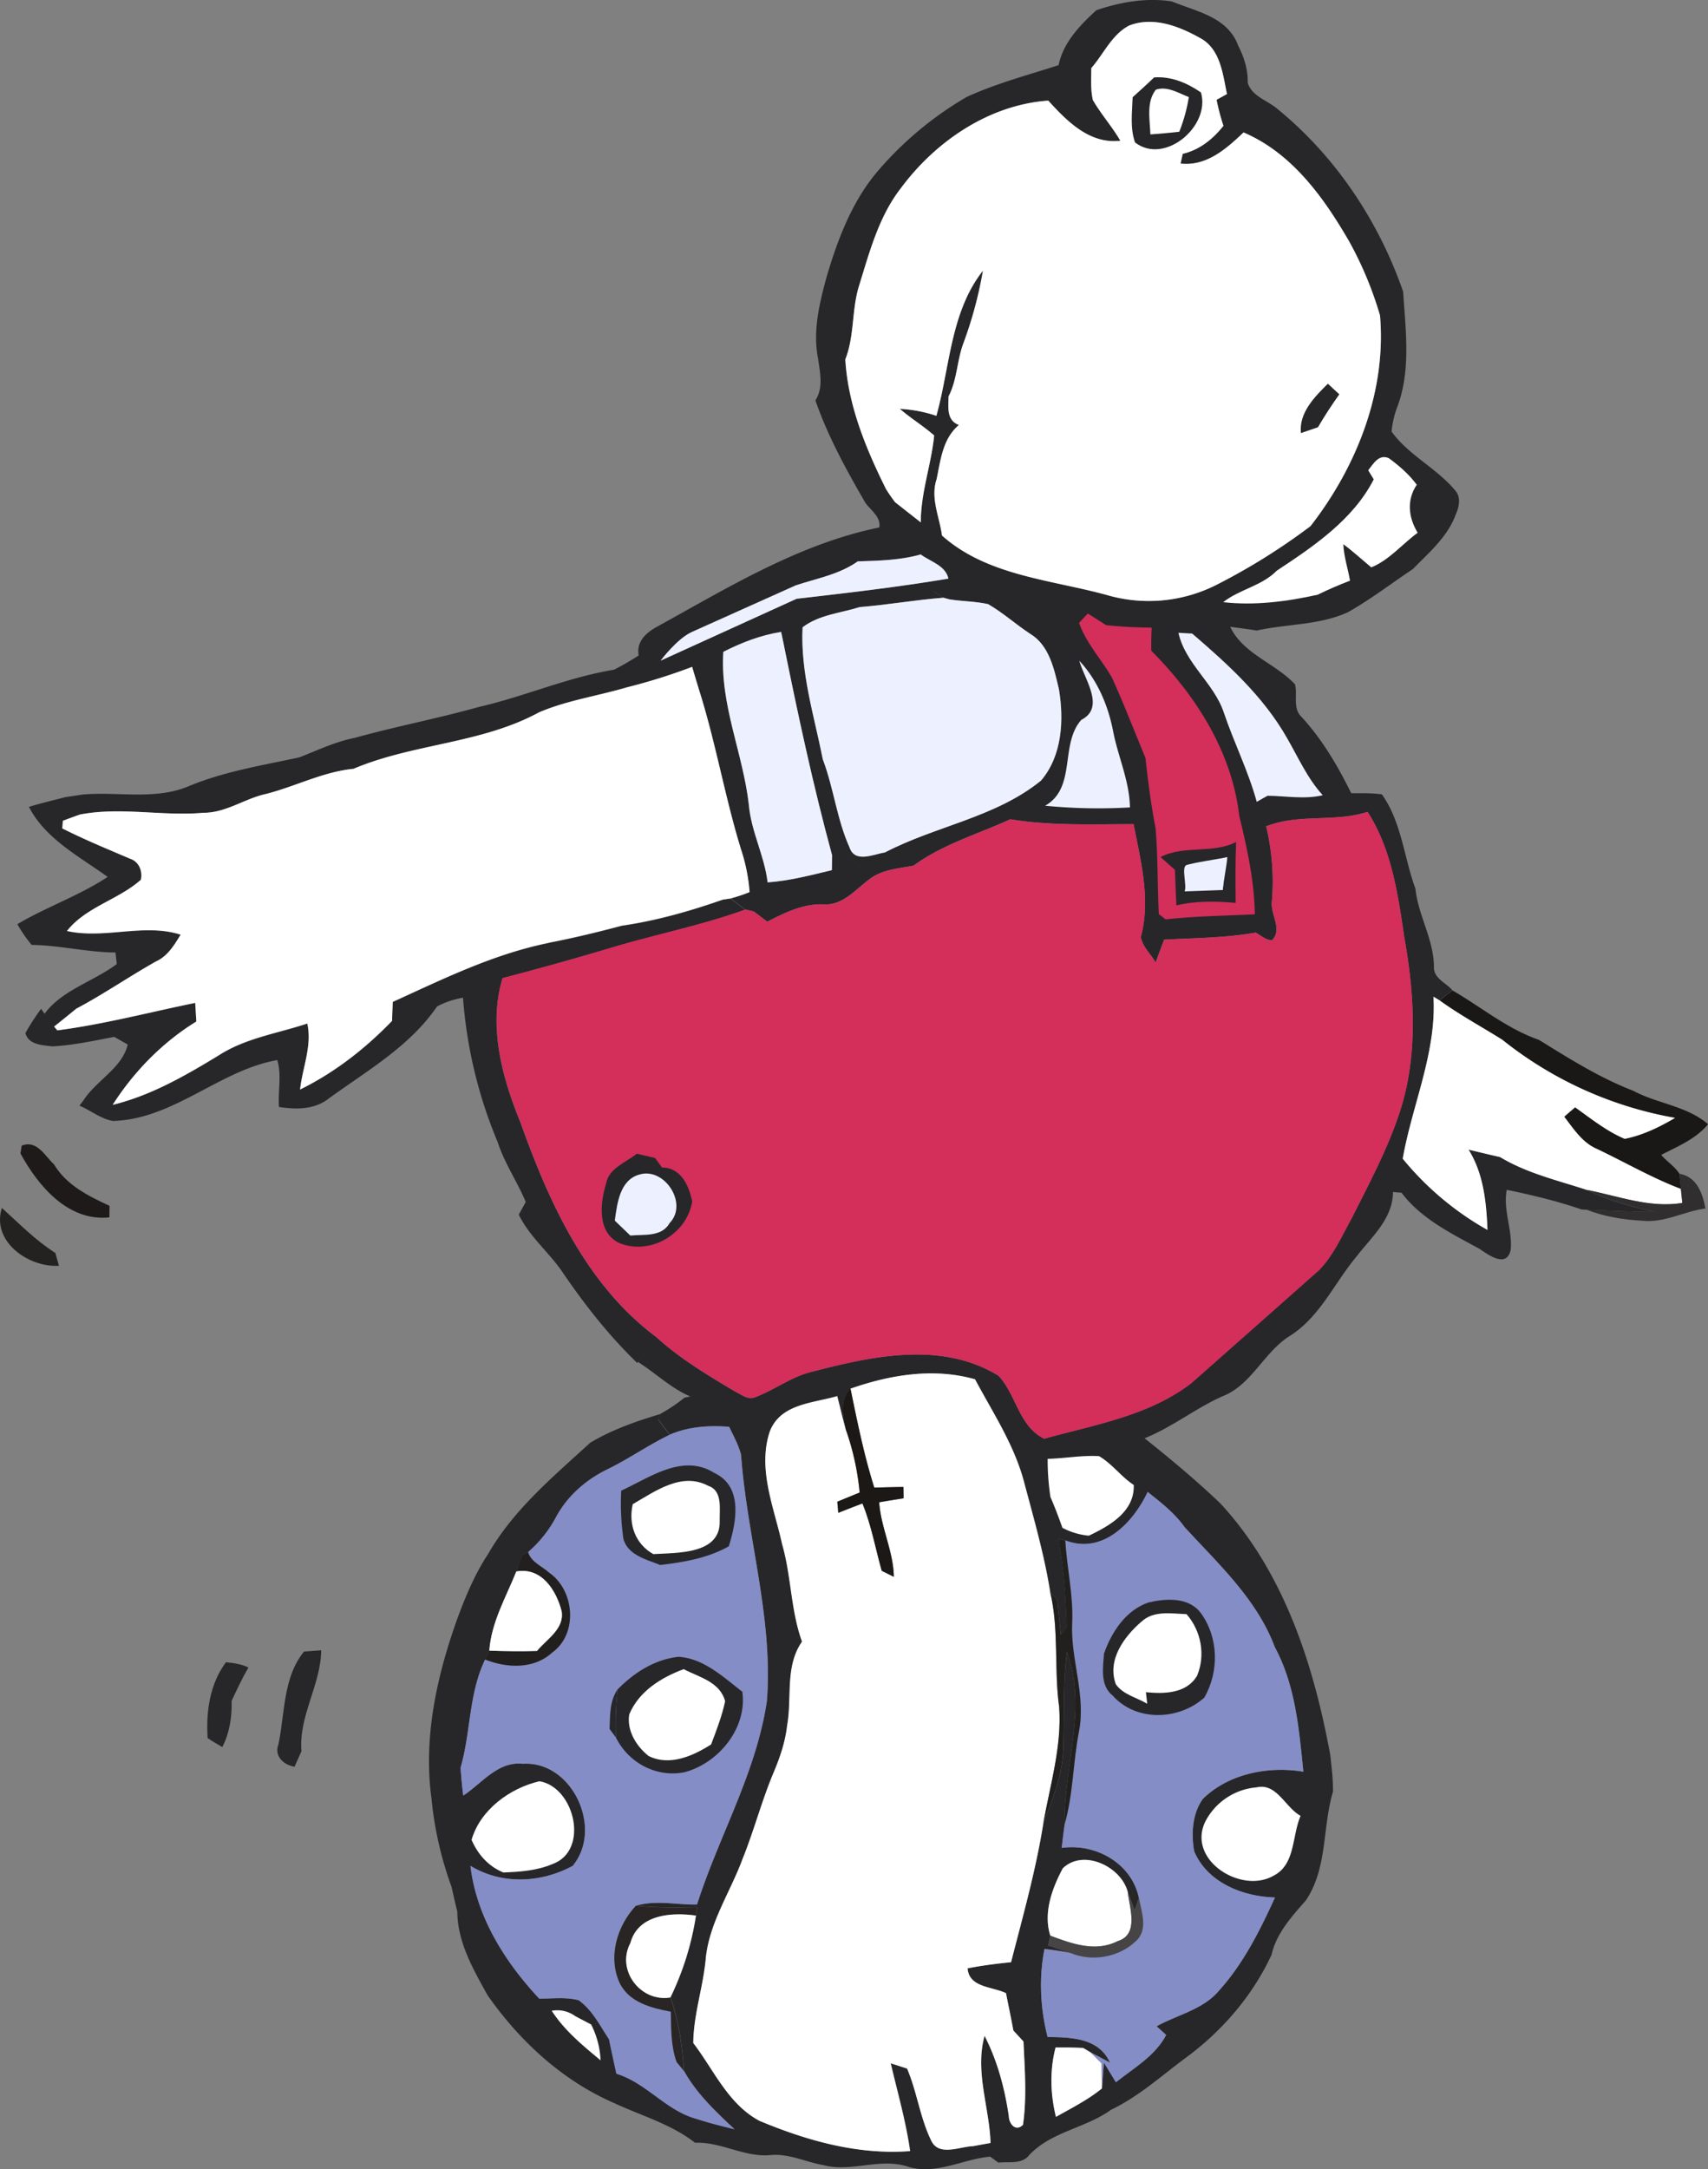 <svg id="Calque_1" data-name="Calque 1" xmlns="http://www.w3.org/2000/svg" viewBox="0 0 1181.98 1500.3"><rect x="0" y="0" width="1181.98" height="1500.3" fill="#808080" stroke="none"/><defs><style>.cls-1{fill:#27272a;}.cls-2{fill:#fff;}.cls-3{fill:#edf1ff;}.cls-4{fill:#d42e5b;}.cls-5{fill:#eaeaed;}.cls-6{fill:#1a1816;}.cls-7{fill:#1e1a19;}.cls-8{fill:#302e2e;}.cls-9{fill:#242221;}.cls-10{fill:#1b1816;}.cls-11{fill:#848dc5;}.cls-12{fill:#22201e;}.cls-13{fill:#464445;}.cls-14{fill:#282524;}</style></defs><path class="cls-1" d="M1098.18,823c-20.38-6.67-41.63-11.58-60.13-22.76-7.32-1.61-14.53-3.41-21.78-5.11,10.38,16.66,12.29,36.32,13.08,55.53a206.53,206.53,0,0,1-58.65-49.28C977.32,764,994.19,728,992,689.35l4.13,2.5c2.24-1.76,6.75-5.21,9-6.91-4.34-5.17-13-8.21-12.8-15.92,0-19.17-10.9-35.66-12.82-54.41-8-21.7-9.49-45.82-23.19-65.19-7.08-1-14.22-.78-21.22-.78-9.28-18.84-20-37.08-34.28-52.67-6.5-6-2.71-15.16-4.63-22.66-13.7-14.65-35.95-21-44.87-39.78,6.09.79,12.22,1.58,18.35,2.58,20.89-4.66,43.21-3.61,63-12.61,15.74-8.84,30.08-19.92,45.08-29.92,11.11-11.41,24-22.2,29.61-37.61,2.33-5.08,3.76-11.67,0-16.38C994.43,323.89,974.94,315,963,298.52a65.11,65.11,0,0,1,3.84-16.75c9.74-25.49,5.86-53.52,4.15-80.1C954,152.73,924.21,108.14,884,75.33c-6.84-5.92-17.75-8.67-20.54-18.12l0,0c.19-9-2.47-17.59-6.55-25.5-7.21-20-28.74-23.62-46-30.74-17.66-2.73-35.74.47-52.32,6.14l.1,0c-11.29,10.21-23,22.49-26.11,37.95-21.33,6.88-43.16,12.63-63.61,22a239.81,239.81,0,0,0-61.82,51.62c-17.58,20.78-27.38,46.7-35,72.44-5,18.33-9.79,37.57-6.07,56.62,1.33,9.74,3.91,20.2-1.79,29.2,8.69,25.05,21.48,48.21,34.67,71l0,0c3.79,5.12,10.75,9.59,9.53,16.87-55.67,11.37-104.56,41.57-153.67,68.57-7.71,4.25-14.59,10.29-12.83,20-5.54,3.53-11.25,6.83-17.08,9.83-31.74,5.17-61.36,18.25-92.56,25.53v-.06c-28.74,8.12-58.15,13.67-86.9,21.67C231.91,513,219.67,519,207,523.87c-26.12,5.62-52.86,9.87-77.61,20.41-23.3,9.16-48.74,3-73,5.33v.06c-2.89.42-8.54,1.29-11.36,1.7-8.34,2.18-16.75,4.21-25,6.68,11.2,22,35,34.44,54.48,48.44-19.62,13-42.24,20.7-62.48,32.7a92.76,92.76,0,0,0,9.89,14.34c19.48.25,38.51,5.17,58,5.25.21,2,.68,6,.89,8-16,12-38.2,18.16-49.94,34.37l0,0-2.42-3.38a153.76,153.76,0,0,0-10.87,16.75c2.16,8.21,11.83,8.33,18.7,9.21,14.37-.79,28.58-3.88,42.75-6.58l9.36,5.28C84.62,738.62,66.7,747.25,57.79,761c-.7,1-2.13,2.8-2.83,3.71,7.75,3.25,14.7,9.13,23.15,10.59,42-1.12,73.61-35,113.77-42.12,3.17,10.45.37,21.62,1.17,32.45,11.79,1.8,24.45,1.95,34.37-5.79,26.48-19.28,56.05-36,75-63.69a57.7,57.7,0,0,1,18-6.08,317.89,317.89,0,0,0,24,99.88c0-1.23,0-3.18,0-5v5c4.7,14.59,13.54,27.29,19.41,41.37-1.2,2.21-3.62,6.59-4.82,8.75,7.59,15.74,21.71,26.64,31.13,41.1,15.09,22,31.63,43,50.87,61.53l2.36-3.45c3.33-5.08,6.63-10.08,10-15.08-48-36.1-73.65-93-93.31-148.1v0h0v0h0c-12.7-31-22.27-66.55-12.28-99.48q36.57-9.56,72.86-20.29c.37-2,1.16-5.83,1.58-7.83h0c-.42,1.95-1.21,5.83-1.58,7.83,31.46-9.63,64-15.88,95-27.07-2.55-1.93-7.62-5.8-10.17-7.72-1.29.17-3.88.59-5.21.75h0c-22.74,8-46,14.63-69.89,18.09-16.29,4.32-32.66,8.33-49.2,11.53l-3.66.83h0c-37.26,7.92-71.37,24.7-105.73,40.37-.2,4.36-.38,8.74-.49,13.12-18.51,19.15-39.71,35.69-63.66,47.48,1.67-15.24,8.38-30.2,5-45.65-20.57,6.89-42.61,10-61.2,22C128.35,744,104.57,757.71,78,764.2c14.71-23,34.53-43.27,57.87-57.61-.18-3.25-.58-9.72-.76-12.91-31.78,6.46-63.23,14.79-95.43,19-.54-.62-1.62-1.9-2.17-2.59,5.17-4.07,10.24-8.2,15.36-12.36,18.87-10,36.54-22.24,55.2-32.7,8-3.62,12.54-11.34,17-18.5-25.42-8.12-52.54,3.25-78.69-2.54,13.24-16.75,35.57-21.59,51.11-35.43,1.33-5.93-1.3-12.55-7.38-14.55-15.75-6.72-31.62-13.27-47-21,.13-1.26.3-3.93.39-5.26q6-2.25,12-4.38v0c28.23-5.38,56.85,1.33,85.23-1.17,15.53.12,28.45-9.71,43.23-13,20.41-5.16,39.48-15.33,60.69-17.42,41.32-17.47,88.48-17.34,128.27-39,19.46-8.34,40.66-11.34,60.9-17.34A397.65,397.65,0,0,0,479,461.23c1.55,5.25,3.17,10.54,4.75,15.84,2.13.54,6.47,1.58,8.59,2.12.56-3.66,1.06-7.38,1.77-11.05-.71,3.67-1.21,7.39-1.77,11.05h0c-2.12-.54-6.46-1.58-8.59-2.13,11.51,36.25,17.85,73.81,29,110.19a123.27,123.27,0,0,1,6,29.74,107.84,107.84,0,0,1-13.21,4.32L515.63,629l6,1.38c3.09,2.32,6.17,4.69,9.34,7.08,12-6.17,24.74-12.46,38.65-12,13.29,1.08,22.12-10,31.75-17.12,8.7-7,20.28-7.63,30.82-9.63,20.2-14.82,44.41-21.74,66.95-32.08C727.26,571.24,756,570,784.45,570c5,25.53,12,52.28,5,78.07,1.29,6.83,6.82,11.7,10.29,17.58,1.87-5.29,3.87-10.54,5.87-15.75C826.77,648.72,848,648.72,869,645c3.53,2,6.83,5.12,11.2,5.32,7.71-7.66-1.45-18.11,0-27.36a163.36,163.36,0,0,0-4-51.44c22.54-8.92,47.28-2.63,70.19-10,16.54,25.66,21,56.78,25.33,86.43,6.91,38.22,9.46,78.5-1.54,116.22-8.25,27.33-21.8,52.58-34.57,77.94-6.91,12.42-12.72,25.84-22.72,36.21L824.4,956.62c-29.46,22.66-66.94,28.73-101.81,38.44-17.65-8.76-19.16-30.19-31.65-43.6h0C651.1,927.21,603.19,938,561,949c-13.83,3.46-25.28,12.49-38.53,17.41-4.66,2-9-1.67-13-3.54-19.58-11.58-39.28-23.33-56.07-38.79-3.42,5-6.71,10-10,15.09l-1.82,2.88c12.2,7.67,22.66,18.09,36.11,23.79l-4,.84a110.83,110.83,0,0,1-16.8,11.24c-.33.91-1,2.79-1.33,3.71,2.55,3.54,5.21,7,8,10.59,13-5.6,27.12-6.5,41.07-5.42,3,6.36,6.54,12.58,8.25,19.49,4.12,56.86,22.28,112.56,17.88,170-7.3,49.66-33.3,93.6-48.37,140.89-14.05.25-28.49-3.29-42.21.83,14.09,1.5,28.25,1.33,42.42,1-.25,1.45-.72,4.37-.92,5.83a198.46,198.46,0,0,1-17.66,56.61c5.7,16.37,8.2,33.49,9.28,50.74,8.72,15.79,22,28.2,35,40.42-8.83-2.19-17.61-4.35-26.24-7.19-21.13-5.65-34.62-24.85-55.49-31.22-1.71-8-3.49-15.84-5.08-23.84-6.31-9.45-11.51-20.2-21-26.94-8.92-2.43-18.3-1-27.37-1.18-23.79-25.49-43.37-56.53-47.54-91.77,21.78,13.21,48.78,11.91,70.78,0,21.41-26-.46-72.85-34.59-70.6-17.18-1.91-28.27,13.55-41.18,22-.79-6.45-1.43-12.87-1.84-19.24,7.13-24.7,5.63-51.4,17-74.85.75-1.54,2.17-4.63,2.93-6.13,1.41-19.71,11.53-36.87,18.7-54.78,1.33-3.77,2.61-7.51,3.9-11.24,1.08-.55,3.13-1.55,4.1-2.07a84.8,84.8,0,0,0,19.42-24.33c7.83-14.63,20.77-25.84,35.57-33s28.25-16.75,43.08-23.87c-2.81-3.58-5.47-7-8-10.58.33-.92,1-2.79,1.33-3.71-16.75,5-33.66,10.92-48.66,20v.09c-25.62,23.45-52.94,46.2-70.41,76.78h0c-9,13.63-15.34,28.72-21,44-14.33,39.77-23.87,82.47-18.12,124.88A246.91,246.91,0,0,0,312.47,1305c1.29,5.68,2.53,11.39,4,17.09.12,21.17,11,40,21,58,22.18,31.58,51.52,58.77,87.18,74.31,18.91,8.88,39.57,14.54,56.32,27.62,17.75-.75,33.7,9.88,51.45,8.59,13-1.51,24.86,4.7,37.4,6.87,19.5,5.2,39.38-5.46,58.79,1.2,19.21,5.78,37.67-5.38,56.64-7.06h0l5.62,4.13c7.21-.83,16.29,1.41,21.38-5.21,15.29-16.29,39-18.58,56.68-31.37,18.86-9,34.39-23.08,51-35.45,25.42-18.49,46.75-43.11,60-71.69,3.41-15,14-26.46,23.78-37.66,15.09-22.5,11.34-50.19,18.71-75.07.2-8.49-.95-16.91-1.8-25.28-11.5-62.65-32.07-126.64-76.15-174.26-16.69-15.88-34.4-30.7-52.4-45,18.87-7.53,34.87-20.4,53.33-28.78,20.43-7.66,28.78-30,46.43-41.53,21.26-12.91,31.38-36.79,46.79-55.24,10.46-13.66,25.24-26.11,25.37-44.74,1.46.13,4.41.37,5.88.46,13.78,18.17,34.57,28.2,54.06,38.87,6.42,4.37,18.66,13.37,21.5.7,1.37-13.91-5.41-27.37-2.71-41.57,17.5,3.62,35,7.79,51.87,13.62l3.25.17c15.74.59,31.49,1.34,47.23,1.53C1129,834.65,1113,830.36,1098.18,823ZM593.65,388.22c14.53-.46,29.37-.79,43.53-4.79,6.67,5,17.16,7.55,19.16,16.7l-.08.08c-34.73,5.83-69.85,9.91-104.9,13.9h0l-1-9.12C565,400.08,580.71,397.42,593.65,388.22Zm28.2-37.81c3.11,4.26,6.12,9.11,10.25,12.09C628,359.54,625,354.7,621.85,350.41Zm20.85-6v-.11c.16,2.26.34,4.51.51,6.76C643,348.85,642.87,346.64,642.7,344.42Zm1,12.37c.19,2.2.37,4.39.57,6.61l0,0C644.05,361.17,643.86,359,643.68,356.79ZM575.79,591.54c0,2.59-.17,7.66-.17,10.25l-.15.08c-14.66,3.53-29.26,7.33-44.3,8.41-2.17-18.49-11.45-35.2-13-53.82-4.07-35.6-20.07-69.4-17.62-105.6,12.6-6.41,26-11.58,40-13.79l1.51,7.12h0c10,49.36,20.49,98.67,33.76,147.29Zm18.5,8.34c-5.28-7.29-10.39-14.64-15.47-22h0c5.08,7.33,10.2,14.7,15.48,22Zm126.16-60c-31.43,25.53-72.76,31.29-108,49.69l-.12.06c-8,1.27-20.78,7.62-24.42-3.69-8.7-19.32-10.87-40.86-18.42-60.69-6-30.2-15.57-60.28-14-91.35h0c11.3-8.68,26.2-9.8,39.45-14h0c19.34-1.55,38.49-5,57.87-6.46-2.29-1.42-4.51-2.83-6.67-4.25l.07-.06c2.16,1.41,4.36,2.82,6.65,4.25l4.12,1.11c8.87,1.46,18,1.34,26.82,3.34,10.37,6,19.37,14.16,29.37,20.7,13,8,16.38,24.37,19.62,38.19C736.45,498,735.07,522.85,720.45,539.85Zm44.79-128.52c-38.47-10.46-82.36-13.25-113.36-40.93-1.77-12.86-8.11-25.85-3.76-38.84,2.83-13.49,4.21-28.12,15.45-37.57-8.73-3.38-7.25-12.2-7.15-19.79,6-11.54,5.79-24.95,10.33-36.95a279.9,279.9,0,0,0,13.45-50C657.75,215.71,657.41,254,648,287.61a93.62,93.62,0,0,0-25.29-4.82c7.55,6.53,16.2,11.78,23.75,18.41-2,20.2-9.25,39.57-9.25,60.11-6-4.66-11.87-9.27-17.76-13.95l-.08-.1c-2.2-2.94-4.29-5.93-6.18-8.92l0,0c-14-28.21-26.33-58-28.2-89.77,6.44-16.3,4.32-34.38,9.53-51,7.26-23.3,13.62-47.75,28.88-67.36,24-32.42,61-57.7,102-60.62,13,14.34,28.71,30.24,49.86,27.75-5.67-9.88-13.35-18.37-19-28.16-1.67-7.25-1.09-14.75-1.09-22.08,8.54-9.78,14.08-23,26-29.33,17.28-6.83,35.8.79,50.82,9.48,12.66,8.08,14.17,24.42,17,37.79L841.89,69a153.29,153.29,0,0,0,4.75,18c-7.25,9.16-16.53,16.66-28.16,19.36-.38,1.68-1.12,5-1.49,6.75,17.87,2,31.56-10.08,43.56-21.53,33.37,14.24,55.2,44.57,72.86,74.94A249.61,249.61,0,0,1,955,218.17c4.54,52.61-16.2,104.67-48.07,145.67A436.65,436.65,0,0,1,842.77,404,103.81,103.81,0,0,1,765.24,411.33Zm29,620.54c9.21,7.36,18.67,14.62,25.54,24.36,23.34,25.42,50,49.78,62.4,82.9,14.3,26.37,16.8,56.86,19.8,86.23-24.21-4-51.45,1.25-69.45,18.7-7.5,10.17-8.25,24.46-6.08,36.46,9.21,21.61,33.71,31.28,55.89,31.86C872,1335,860.78,1357.66,844,1376.33c-11,13.5-29,17-43.58,25.11,1.62,1.47,5,4.51,6.62,6-7.54,14.46-22.41,22.88-34.78,32.71-2.08-3.42-6.2-10.21-8.29-13.58-.33,4.45-1,13.37-1.33,17.83-9.75,7.91-21,13.58-31.87,19.66-3.87-15.88-4.33-32.12-.25-48,6.37-.08,12.74.05,19.13.33l5,3,13.5,7.17c-7.84-17.38-27.37-17.5-43.2-17.71-5-19.9-6.12-40.74-2.12-60.9,6,.71,12.16,1.62,18.16,2.79-1.59-.54-4.75-1.58-6.33-2.08-2.3-.79-7-2.38-9.3-3.13.38-1.7,1.14-5.08,1.51-6.79-5-15.7,1.29-32.78,8.7-46.61,14.09-13.64,40.28-1.25,44.87,16.36,1.58,4.3,3.16,8.59,4.78,12.92.93-2.91,1.93-5.83,2.93-8.75-5-24-30-37.94-53.41-34.57q.94-8.17,2-16.25c-.67-39.87,15.94-80.19,1.62-119.26-2.9,22.46-1.62,45.11-2.57,67.69-.63,17.7-7.34,34.41-13.75,50.7-5.17,32.53-14.17,64.27-22.34,96.14-10.07,1-20.16,2.25-30.07,4.25,1,13.37,17.07,12.54,26.58,17.17,1.67,8.57,3.49,17.12,5.08,25.78,2.25,2.54,4.63,5.09,7,7.67.87,19.16,2.42,38.53-.34,57.61-5,5-9.66-.59-9.79-5.92-2.79-19.28-7.87-38.23-16.79-55.65-6.87,24.74,3.34,49.32,4.13,74.1-3,.53-8.85,1.6-11.88,2.2h0c-9.24.26-23.33,7.13-28.79-3.28-8.09-16-10-34.08-17-50.37L616.51,1427c4.72,20.17,10.5,40.17,13.42,60.74-36.16,2.75-71.39-7.2-104.39-21-21.66-11.77-31.36-35.14-45.66-53.77.2-19.57,6.71-38.24,8.57-57.57,2.17-25.16,17-46.46,25.51-69.62,8-19.74,13.33-40.44,21.61-60.07,4.34-10.32,8-21,9.25-32.19,3.55-19.42-1.66-41,10.34-58.15-7.87-21.75-7.37-45.16-13.75-67.28-5.63-25.46-17.28-52.19-8.58-78.19,7.49-19.21,29.78-19.37,46.61-24.37,2,7.63,3.67,15.38,5.91,23-1.7-9.58-4.46-20.41,3.3-28.11,27.61-9.63,57.43-14.59,86.12-6.48h0c12.31,23,27,45.16,33.89,70.71,6.7,25.32,14.07,50.48,18.17,76.48,1.23,1.37,3.7,4.12,4.9,5.5q1.17,12,2.43,24.11c1.07-1.28,3.07-3.87,4.07-5.12-.58-20.54-2-41-5.83-61.23,1.26.2,3.71.75,4.93,1C763.23,1075.4,784.29,1053.1,794.29,1031.87Z"/><path class="cls-1" d="M377.54,652.56h0Z"/><path class="cls-2" d="M781.24,17.75c17.29-6.84,35.79.79,50.86,9.45,12.67,8.09,14.17,24.46,17,37.83l-7.21,4a155.27,155.27,0,0,0,4.75,18c-7.25,9.16-16.53,16.66-28.16,19.36-.38,1.67-1.13,5-1.49,6.75,17.86,2,31.57-10.08,43.57-21.53,33.36,14.24,55.19,44.56,72.84,74.94A250.5,250.5,0,0,1,955,218.2c4.53,52.62-16.21,104.65-48.08,145.68A436.65,436.65,0,0,1,842.81,404a103.81,103.81,0,0,1-77.53,7.33c-38.49-10.46-82.35-13.25-113.39-40.95-1.7-12.83-8.12-25.92-3.75-38.87,2.84-13.49,4.21-28.12,15.46-37.57-8.75-3.37-7.25-12.2-7.17-19.79,6-11.54,5.79-24.91,10.34-36.94a281.85,281.85,0,0,0,13.46-50C657.72,215.71,657.39,254,648,287.61a93.64,93.64,0,0,0-25.29-4.83c7.54,6.54,16.21,11.79,23.76,18.41-2,20.2-9.3,39.57-9.25,60.11-6-4.71-11.92-9.33-17.83-14-2.22-2.91-4.31-5.92-6.21-8.95-14-28.21-26.34-58-28.21-89.77,6.46-16.3,4.33-34.38,9.54-51,7.25-23.3,13.62-47.75,28.87-67.36,24-32.41,61-57.71,102.06-60.62,13,14.34,28.7,30.24,49.87,27.75-5.71-9.88-13.38-18.37-19-28.16-1.67-7.25-1.09-14.75-1.09-22.08,8.59-9.79,14.13-23,26-29.33"/><path class="cls-1" d="M798.7,53.53c11.91-.83,22.78,3.8,32.4,10.42,6.83,23.33-25.24,50.41-45.62,34.57-3.57-10-2-20.87-1.66-31.28,5-4.51,10-9,14.88-13.71"/><path class="cls-2" d="M800,62c7.87-2.58,15.58,2.41,22.7,5.13a112.26,112.26,0,0,1-6.62,24q-10,1.13-20,1.83c-.27-10.17-3-22.37,3.87-31"/><path class="cls-1" d="M900.26,299.56c-1.43-14.08,9.41-25,18.66-34.16,2.58,2.42,5.2,4.88,7.91,7.33-5.25,7.41-10.24,15-14.78,22.79-4,1.33-7.92,2.67-11.79,4"/><path class="cls-2" d="M946.83,325.27c3.54-4.42,7.25-11.38,14.21-8.42,7.2,5.25,14.07,11.2,19.4,18.42-7.12,10.58-5.79,22.61.63,33.2-10.74,7.87-19.62,18.87-32.12,23.95-6.46-5.37-12.62-11.08-19.33-16,.38,8.59,3.17,16.79,4.63,25.2-7.62,2.88-15.08,6.16-22.41,9.71-21.38,4.75-43.46,7.62-65.37,5.16,11.43-9,26.71-11.2,37.08-21.78,25.49-16.83,52.82-35.24,67.11-63.16Z"/><path class="cls-3" d="M593.62,388.29c14.57-.46,29.37-.75,43.53-4.79,6.66,5,17.11,7.55,19.16,16.7-34.78,5.84-69.94,9.88-105,13.92l-1-9.12c14.66-4.92,30.37-7.58,43.28-16.71"/><path class="cls-3" d="M595,419.87c19.33-1.54,38.49-4.95,57.87-6.46l4.11,1.13c8.88,1.45,18,1.33,26.82,3.32,10.42,6,19.34,14.17,29.38,20.71,13,8,16.37,24.37,19.63,38.2,3.54,21.29,2.2,46.07-12.42,63.11-31.41,25.53-72.74,31.29-108,49.7-8,1.21-20.91,7.7-24.58-3.67-8.7-19.32-10.88-40.86-18.41-60.7-6-30.2-15.59-60.27-14-91.35,11.33-8.7,26.29-9.78,39.58-14"/><path class="cls-4" d="M746.75,430.82c2-2.16,4-4.33,6.08-6.45,4.21,2.66,8.42,5.29,12.62,8A308.79,308.79,0,0,0,797,434.08q-.42,8-.28,16c30.77,30.79,55.89,70.11,60.85,114.09,5.46,22.37,10.42,45,10.82,68.21-20.57,1-41.23,1.24-61.72,3.49-1.22-.92-3.55-2.74-4.75-3.66-1-19.79-.54-39.67-2.25-59.45-3.13-16.07-5.18-32.33-7-48.57-7.71-18.58-14.91-37.37-23.25-55.65-7.41-12.76-17.7-23.63-22.7-37.75"/><path class="cls-3" d="M500.55,450.86c12.55-6.41,26-11.58,40-13.79l1.51,7.13c10,49.39,20.53,98.72,33.78,147.38,0,2.59-.13,7.66-.17,10.25-14.71,3.53-29.36,7.37-44.45,8.45-2.17-18.49-11.45-35.2-13-53.82-4.09-35.58-20.08-69.39-17.63-105.6"/><path class="cls-3" d="M815.48,437.66c2.42.12,7.17.37,9.54.54,24.7,21.19,49.29,43.53,65.58,72.15,7.82,13.49,14.12,28,24.78,39.66-12.58,3-25.5.5-38.16.37-2.54,1.37-5.09,2.79-7.53,4.21C863.92,533.43,854,513.8,847,493.1c-6.79-20.62-26.72-33.92-31.5-55.44"/><path class="cls-3" d="M746.92,457c12.57,13.54,20,31,23.45,49.08,3.45,17.54,11.28,34.2,11.58,52.36a379.73,379.73,0,0,1-58.7-1.16c21.91-12.5,10-42.58,25.08-59.41,16.83-8.63,2-28.2-1.41-40.87"/><path class="cls-4" d="M632.23,598.78c20.2-14.82,44.4-21.74,66.95-32.08,28.12,4.59,56.85,3.38,85.31,3.38,5,25.53,11.91,52.28,5,78.07,1.32,6.83,6.82,11.71,10.29,17.58,1.92-5.29,3.91-10.54,5.87-15.75,21.16-1.21,42.45-1.21,63.41-4.91,3.53,2,6.83,5.12,11.2,5.33,7.75-7.67-1.41-18.12,0-27.37a163.36,163.36,0,0,0-4-51.44c22.54-9,47.28-2.67,70.19-10,16.54,25.65,21,56.78,25.33,86.43,6.91,38.21,9.42,78.5-1.54,116.22-8.25,27.33-21.8,52.58-34.57,77.94C928.76,854.6,923,868,913,878.39q-44.16,39.17-88.51,78.28C795,979.33,757.5,985.4,722.63,995.11,705,986.36,703.47,964.91,691,951.5,651,927.21,603.15,938,561,949c-13.83,3.46-25.3,12.49-38.54,17.41-4.67,2-9-1.66-12.95-3.54-19.59-11.58-39.29-23.33-56.07-38.78-48-36.08-73.65-93-93.31-148.13-12.71-31-22.25-66.57-12.3-99.52q36.63-9.51,72.86-20.3c31.5-9.62,64-15.86,95-27.06,1.5.33,4.51,1,6,1.37,3.08,2.33,6.17,4.7,9.34,7.08,12-6.17,24.74-12.46,38.65-12,13.29,1.08,22.12-10,31.75-17.12,8.7-7,20.28-7.66,30.82-9.63"/><path class="cls-1" d="M803.23,592.74c16.25-8.41,35.71-2,52.2-10.36-.59,14-.5,28.06-.33,42.11-13.7-1.25-27.49-1.5-41,1.71-.46-8.21-.7-16.38-1-24.54-2.51-2.2-7.47-6.66-10-8.92"/><path class="cls-5" d="M820.89,598.45c9-2,18-3.2,27.08-4.33-.58,7.12-1.16,14.29-1.78,21.45-7.92-.17-15.88-.29-23.75-.37-.63-5.59-1.17-11.21-1.55-16.75"/><path class="cls-3" d="M846.18,615.57c0-3,3.22-19.87,3.13-22.8-4.22,1.16-24.37,3.94-28.42,5.68-3.45,1.49.65,14.23-1.12,18.08Z"/><path class="cls-2" d="M512.72,587.24c-11.17-36.37-17.5-73.94-29-110.17-1.59-5.3-3.21-10.59-4.75-15.84a397.65,397.65,0,0,1-45.15,14.16v0c-20.24,6-41.45,9-60.9,17.34-39.79,21.64-86.94,21.51-128.26,39-21.21,2.09-40.29,12.26-60.7,17.42-14.78,3.25-27.7,13.09-43.23,13-28.38,2.5-57-4.21-85.24,1.17-4.06,1.36-8.05,2.88-12,4.36-.09,1.34-.26,4-.38,5.26,15.35,7.75,31.22,14.29,47,21,6.08,2,8.71,8.61,7.38,14.53-15.58,13.87-37.91,18.71-51.16,35.41,26.16,5.79,53.28-5.57,78.7,2.54-4.42,7.17-9,14.88-17,18.5-18.66,10.46-36.33,22.69-55.2,32.69-5.12,4.17-10.2,8.3-15.37,12.38.54.67,1.66,2,2.21,2.62,32.2-4.18,63.65-12.5,95.43-19,.18,3.2.58,9.66.76,12.92-23.34,14.32-43.16,34.6-57.87,57.6,26.58-6.49,50.37-20.24,73.48-34.33,18.58-11.94,40.63-15.11,61.2-21.94,3.42,15.46-3.3,30.41-5,45.66,24-11.8,45.16-28.33,63.66-47.5.11-4.38.29-8.74.49-13.12,34.36-15.66,68.48-32.45,105.77-40.36l3.67-.84c16.54-3.21,32.9-7.21,49.2-11.53l.08,0c23.85-3.47,47-10.07,69.74-18h.07c1.34-.17,3.92-.57,5.21-.75A106.6,106.6,0,0,0,518.72,617,123.19,123.19,0,0,0,512.72,587.24Z"/><path class="cls-6" d="M1005.15,685C1025,696.52,1043,711.57,1065,719.22c21,13,42,26.24,65.24,35.21,16.79,9,36.92,10.36,51.78,23.11-8.45,10.3-21,15.3-32.44,21.24,3.91,4.6,9.49,8,12.66,13.09l1.07,10.5c-20.16-7.62-38.82-18.54-58.27-27.75-10.08-4.37-16-13.87-22.5-22.2,2.46-2.2,5-4.37,7.55-6.54,11,7.83,21.74,16.5,34.32,21.83,12.42-2.46,24-8.09,34.82-14.5a264.94,264.94,0,0,1-119.59-54.07c-14.5-9.08-29.58-17.2-43.41-27.24,2.2-1.76,6.7-5.21,9-6.91"/><path class="cls-2" d="M992,689.35l4.13,2.5c13.84,10,28.91,18.16,43.41,27.24a264.76,264.76,0,0,0,119.6,54.07c-10.84,6.42-22.42,12-34.83,14.49-12.58-5.32-23.32-14-34.32-21.82-2.54,2.18-5.09,4.34-7.55,6.54,6.46,8.33,12.42,17.83,22.51,22.21,19.45,9.2,38.1,20.11,58.26,27.74.29,3.21.63,6.46,1,9.7-22.53,3.75-44.28-4.78-66-9-20.38-6.67-41.63-11.58-60.12-22.76-7.33-1.61-14.54-3.41-21.79-5.11,10.38,16.66,12.29,36.32,13.09,55.53a206.27,206.27,0,0,1-58.66-49.28C977.32,764,994.19,728,992,689.35"/><path class="cls-7" d="M15,792.4c10.46-4.25,16.08,7.09,22.41,13C46,819.73,61.2,827.27,75.81,834c0,2-.08,6-.12,8-28.45,3-49.27-21.66-61.53-44.24Z"/><path class="cls-1" d="M419.45,818.57c2-10.79,13.66-14.45,21.25-20.62l12.66,3c1.21,1.66,3.62,4.91,4.78,6.59,13-.1,18.8,12.66,20.87,23.56-3.65,22.38-29,37.37-50.36,28.66-15.53-7.24-13.41-27.62-9.2-41.23"/><path class="cls-3" d="M442.44,812.37c17.37-5.34,34,20.11,21,33.49-5.54,9.87-17.75,7.78-27.24,8.7q-5.43-5.19-10.75-10.33c1.66-11.79,3.38-28,16.95-31.86"/><path class="cls-8" d="M1162.2,811.82c12.12,2.08,16,13.5,18,24-14.92,2-28.74,10.29-44.12,8.46-13-.68-26.08-2.92-38.27-7.63,15.74.58,31.5,1.33,47.23,1.54-16.08-3.58-32.07-7.87-46.9-15.2,21.79,4.2,43.53,12.74,66.06,9-.33-3.25-.66-6.49-1-9.7Z"/><path class="cls-9" d="M1.33,835.48c12,10.84,23.29,22.46,37,31.12.62,2.21,1.83,6.66,2.45,8.87-20.94,1.29-46.9-16.7-39.49-40"/><path class="cls-2" d="M588.57,960.46c27.62-9.63,57.45-14.59,86.16-6.47,12.28,23,27,45.17,33.81,70.66,6.71,25.33,14.08,50.53,18.18,76.47,6.2,26.13,2.57,53.16,6.23,79.62,1.93,27.19-6.19,53.73-10.94,80.27-5.17,32.53-14.16,64.27-22.34,96.15-10.11,1-20.16,2.28-30.08,4.24,1,13.38,17.08,12.53,26.58,17.16,1.68,8.59,3.5,17.13,5.09,25.79,2.28,2.55,4.67,5.08,7,7.66.87,19.17,2.42,38.55-.34,57.61-5,5-9.66-.58-9.79-5.91-2.83-19.28-7.87-38.24-16.79-55.65-6.83,24.74,3.34,49.33,4.13,74.11-3,.54-9,1.62-12,2.2-9.24.26-23.32,7.13-28.78-3.28-8-16-10-34.08-17-50.38-2.82-.9-8.5-2.74-11.33-3.66,4.71,20.17,10.5,40.16,13.42,60.74-36.16,2.75-71.44-7.2-104.39-21-21.71-11.74-31.37-35.14-45.66-53.77.21-19.53,6.7-38.24,8.58-57.57,2.17-25.16,16.95-46.46,25.5-69.62,8-19.74,13.32-40.44,21.62-60.07,4.33-10.32,8-21,9.24-32.19,3.54-19.42-1.62-41,10.33-58.15-7.87-21.75-7.37-45.16-13.74-67.28C535.71,1042.68,524,1016,532.75,990c7.51-19.21,29.79-19.38,46.61-24.37,2,7.62,3.68,15.36,5.92,23a181.38,181.38,0,0,1,9.62,43.71c-5.2,2.12-10.33,4.24-15.45,6.36.17,1.92.51,5.76.66,7.67,5.55-2.17,11.09-4.38,16.72-6.46,6.15,15,9,31,13.37,46.57l8.36,4.13c-.33-17.79-8.95-33.91-10.16-51.53,5.59-1,11.21-1.88,16.88-2.75,0-2,0-5.88-.08-7.83-6.76.08-13.51.25-20.17.46-7.08-22.41-11.75-45.46-16.46-68.44"/><path class="cls-10" d="M585.28,988.57c-1.75-9.58-4.45-20.41,3.29-28.11,4.71,23,9.38,46,16.46,68.44,6.66-.21,13.41-.38,20.17-.46,0,2,.08,5.86.08,7.83-5.67.87-11.29,1.8-16.87,2.75,1.2,17.62,9.82,33.73,10.15,51.53l-8.36-4.13c-4.42-15.54-7.22-31.57-13.37-46.57-5.63,2.08-11.17,4.29-16.72,6.46-.15-1.91-.49-5.75-.66-7.67,5.12-2.12,10.25-4.24,15.45-6.36a181.38,181.38,0,0,0-9.62-43.71"/><path class="cls-11" d="M463.48,992.32c12.95-5.58,27.12-6.5,41.07-5.41,2.95,6.37,6.55,12.57,8.24,19.49,4.14,56.83,22.3,112.51,17.88,170-7.28,49.66-33.28,93.61-48.36,140.89-14,.24-28.49-3.29-42.2.82-13.08,14-19.53,35.58-11.16,53.58,6.58,13.33,21.95,17.21,35.32,19.7.21,11.67-.08,23.67,4,34.83,1.25,1.5,3.75,4.54,5,6.09,8.75,15.78,22,28.19,35,40.4-8.83-2.17-17.62-4.33-26.25-7.17-21.11-5.67-34.61-24.87-55.49-31.24-1.7-8-3.49-15.87-5.07-23.83-6.34-9.45-11.54-20.2-21-27-8.92-2.41-18.29-1-27.37-1.17-23.78-25.49-43.37-56.52-47.54-91.76,21.8,13.16,48.79,11.87,70.78,0,21.46-26-.45-72.85-34.57-70.61-17.2-1.91-28.28,13.54-41.2,22-.79-6.46-1.42-12.87-1.84-19.25,7.14-24.7,5.63-51.41,17-74.86,15.25,6,33.75,6.88,46.58-4.92,17.83-13,15.38-42.85-2.13-55.06-5.07-4.58-12.62-7.3-14.7-14.33a85.21,85.21,0,0,0,19.41-24.33c7.84-14.58,20.79-25.79,35.57-33s28.25-16.75,43.08-23.87"/><path class="cls-2" d="M725,1009c11.86-.29,23.7-2.58,35.57-1.87,9,5.21,15.2,14.16,24,19.91.72,18.46-16.71,28.28-31.07,35.11a49,49,0,0,1-18.3-5.46c-2.53-7.2-5.24-14.32-8.28-21.32A173.67,173.67,0,0,1,725,1009"/><path class="cls-1" d="M429.9,1031c19.84-9.08,42.58-26,64.45-12.24,19.91,9.4,15.33,33.66,10,50.73-14.62,8.21-31.11,11-47.52,12.92-9.55-3.92-22.12-6.67-25.38-17.91a168.35,168.35,0,0,1-1.54-33.5"/><path class="cls-2" d="M437.86,1040.35c15.53-8.91,33.87-22.48,52.24-12.7,10.12,3.33,7.75,16,7.95,24.24.75,23.33-29.62,22-45.94,23-12.5-7-17.38-20.75-14.25-34.5"/><path class="cls-11" d="M737.21,1065.43c25.92,10,47-12.34,57-33.57,9.2,7.32,18.66,14.62,25.54,24.36,23.32,25.42,50,49.78,62.4,82.9,14.28,26.37,16.82,56.86,19.78,86.23-24.2-4-51.4,1.25-69.44,18.7-7.49,10.17-8.24,24.41-6.08,36.46,9.2,21.61,33.7,31.28,55.9,31.86-10.33,22.62-21.62,45.28-38.36,64-11,13.5-29,17-43.58,25.11,1.66,1.51,5,4.55,6.62,6-7.54,14.46-22.41,22.88-34.78,32.71-2.08-3.42-6.21-10.21-8.28-13.58-.35,4.45-1,13.37-1.35,17.83-.12-5.83-.24-11.66-.33-17.41-2.53-2.59-5.08-5.14-7.63-7.59l13.51,7.17c-7.84-17.38-27.38-17.5-43.2-17.71-5-19.87-6.12-40.74-2.13-60.9,6,.71,12.12,1.62,18.17,2.8,14.83,6.11,33.29,3,44.94-8.13,8.92-7.84,4-20.25,2.23-30-5-24-30.06-37.94-53.41-34.56.62-5.46,1.27-10.88,2-16.26,6-20.91,5.78-42.78,9.91-64,5-25.37-5.83-50-4.66-75.28.92-19.25-3.67-38-4.75-57.15"/><path class="cls-12" d="M732.29,1064.39c1.25.25,3.7.79,4.92,1,1.08,19.12,5.66,37.91,4.75,57.15-1.17,25.29,9.71,49.91,4.67,75.27-4.14,21.25-3.88,43.12-9.92,64-.67-39.87,16-80.19,1.62-119.27-2.91,22.46-1.62,45.12-2.58,67.69-.63,17.75-7.33,34.41-13.75,50.7,4.75-26.54,12.88-53.08,11-80.27-3.67-26.45,0-53.49-6.24-79.62,1.24,1.39,3.7,4.13,4.91,5.5.79,8,1.58,16,2.42,24.13,1-1.29,3.09-3.88,4.07-5.12-.58-20.54-2-41-5.83-61.24"/><path class="cls-12" d="M361.21,1075.59c1-.54,3.17-1.58,4.21-2.13,2.08,7,9.62,9.75,14.71,14.34,17.49,12.21,20,42.12,2.12,55.07-12.83,11.79-31.33,10.92-46.58,4.92.76-1.54,2.17-4.63,2.92-6.13,11,.38,22,.58,33,.2,6.75-8.16,19.16-15.32,17.08-27.52-3.78-14.67-14-30.59-31.36-27.46,1.33-3.79,2.61-7.53,3.91-11.29"/><path class="cls-2" d="M338.59,1141.66c1.42-19.71,11.54-36.87,18.7-54.77,17.33-3.13,27.58,12.78,31.37,27.44,2.08,12.21-10.33,19.38-17.07,27.54-11,.37-22,.17-33-.21"/><path class="cls-1" d="M764,1143.7c5.21-14.94,15.17-30.11,30.87-35.4,12.09-2.76,27.74-3.84,36.12,7.33,12.33,16.91,12.79,40.44,2.41,58.52-17.69,15.79-47.23,16.83-63.52-1.54-8.67-6.87-6.58-19.28-5.88-28.91"/><path class="cls-2" d="M789.78,1121.75c8.42-8.08,20.79-5.71,31.33-5.34,10.17,11.58,13.24,28.41,7.29,42.62-7.37,12.42-22.75,12.58-35.41,11.37l.92,8c-7.26-4.37-16.63-6.26-21.71-13.46-6.21-16.7,5.54-32.79,17.58-43.24"/><path class="cls-1" d="M192.7,1206.4c4.51-21.49,3.13-46.37,17.72-64.15l11.86-.83c-.28,24.1-15.7,45.36-13.66,69.77-1.21,2.71-3.59,8-4.79,10.75-7.66-1.21-14.29-7.47-11.13-15.54"/><path class="cls-1" d="M427.36,1168.53c11.37-11.62,25.79-20.88,42.28-22.62,17.46,1.17,30.87,14,44.07,24.17,3.51,24.94-16.23,49.23-39.78,55.61-19.49,4-38.94-6.33-47.65-23.88a207.88,207.88,0,0,1,1.08-33.28"/><path class="cls-1" d="M156.38,1149.66c5.25.54,10.67,1.29,15.54,3.63-4.29,7.45-8,15.28-11.62,23.11.29,11-1.38,22-6.45,31.95-3.42-2-6.92-4-10.17-6.21-1.21-18.16,1.5-37.52,12.7-52.48"/><path class="cls-2" d="M435.45,1185.74c6.7-16,22.07-25.49,37.69-31.29,10.75,5.66,25,8.67,28.67,22.16-2.17,10.29-6,20.12-9.71,29.92-12.58,8-28.66,15.19-43.24,8-8.5-6.75-15.25-17.58-13.41-28.78"/><path class="cls-1" d="M421.82,1195.77c.42-9.33,0-19.24,5.54-27.24a208.89,208.89,0,0,0-1.09,33.27c-1.11-1.53-3.32-4.53-4.45-6"/><path class="cls-2" d="M326.34,1272.47c6-20.72,26.46-35.74,47-40.49,24.49,4.16,34.75,48.11,8.92,57.31-10.71,4.54-22.45,5.37-33.95,5.8-10.33-4.25-17.63-12.5-22-22.62"/><path class="cls-2" d="M834.14,1259.8a44,44,0,0,1,35.34-23.57c14-3.33,19.86,13.82,30.57,19.69-6,13.71-3.51,33.66-18.63,41.34-22.4,13.07-60.31-10.84-47.28-37.46"/><path class="cls-2" d="M735.54,1292.17c14.09-13.62,40.28-1.25,44.87,16.36,1.28,11,8,29.46-7,34-15.32,7.79-31.78,1.75-46.6-3.79-5-15.71,1.29-32.77,8.7-46.61"/><path class="cls-13" d="M780.41,1308.54c1.59,4.29,3.16,8.58,4.79,12.92,1-2.91,2-5.84,2.92-8.76,1.83,9.71,6.7,22.12-2.22,30-11.65,11.09-30.11,14.25-44.93,8.13-1.6-.54-4.76-1.58-6.34-2.08-2.29-.79-7-2.38-9.3-3.13l1.51-6.78c14.82,5.54,31.28,11.58,46.6,3.78,15-4.57,8.25-23,7-34"/><path class="cls-14" d="M440.11,1318.08c14.08,1.49,28.24,1.33,42.4,1-.24,1.45-.71,4.37-.91,5.83-16.88-2.41-40-.83-45.36,19-10,18.78,7.12,41.07,27.69,37.61,5.71,16.37,8.22,33.49,9.3,50.75-1.25-1.55-3.75-4.6-5-6.09-4-11.17-3.76-23.16-4-34.84-13.38-2.49-28.76-6.36-35.34-19.69-8.36-18-1.91-39.57,11.17-53.57"/><path class="cls-2" d="M436.24,1343.91c5.32-19.83,28.48-21.42,45.36-19a198.52,198.52,0,0,1-17.66,56.62c-20.58,3.45-37.7-18.84-27.7-37.62"/><path class="cls-2" d="M381.79,1390.73a21.11,21.11,0,0,1,16.29,3.7q5.43,2.88,11,5.76a60.49,60.49,0,0,1,6.54,24.82c-12.37-10.25-25-20.61-33.82-34.28"/><path class="cls-2" d="M730.71,1464.09c-3.87-15.87-4.33-32.12-.25-47.95,6.37-.08,12.74,0,19.12.33l5,3q3.81,3.71,7.63,7.6c.07,5.74.2,11.58.33,17.41-9.75,7.91-21,13.58-31.87,19.66"/><path class="cls-3" d="M457.09,457s11.35-15.28,21.7-19.92L550.31,405l9.26,4.14-8.26,5Z"/></svg>